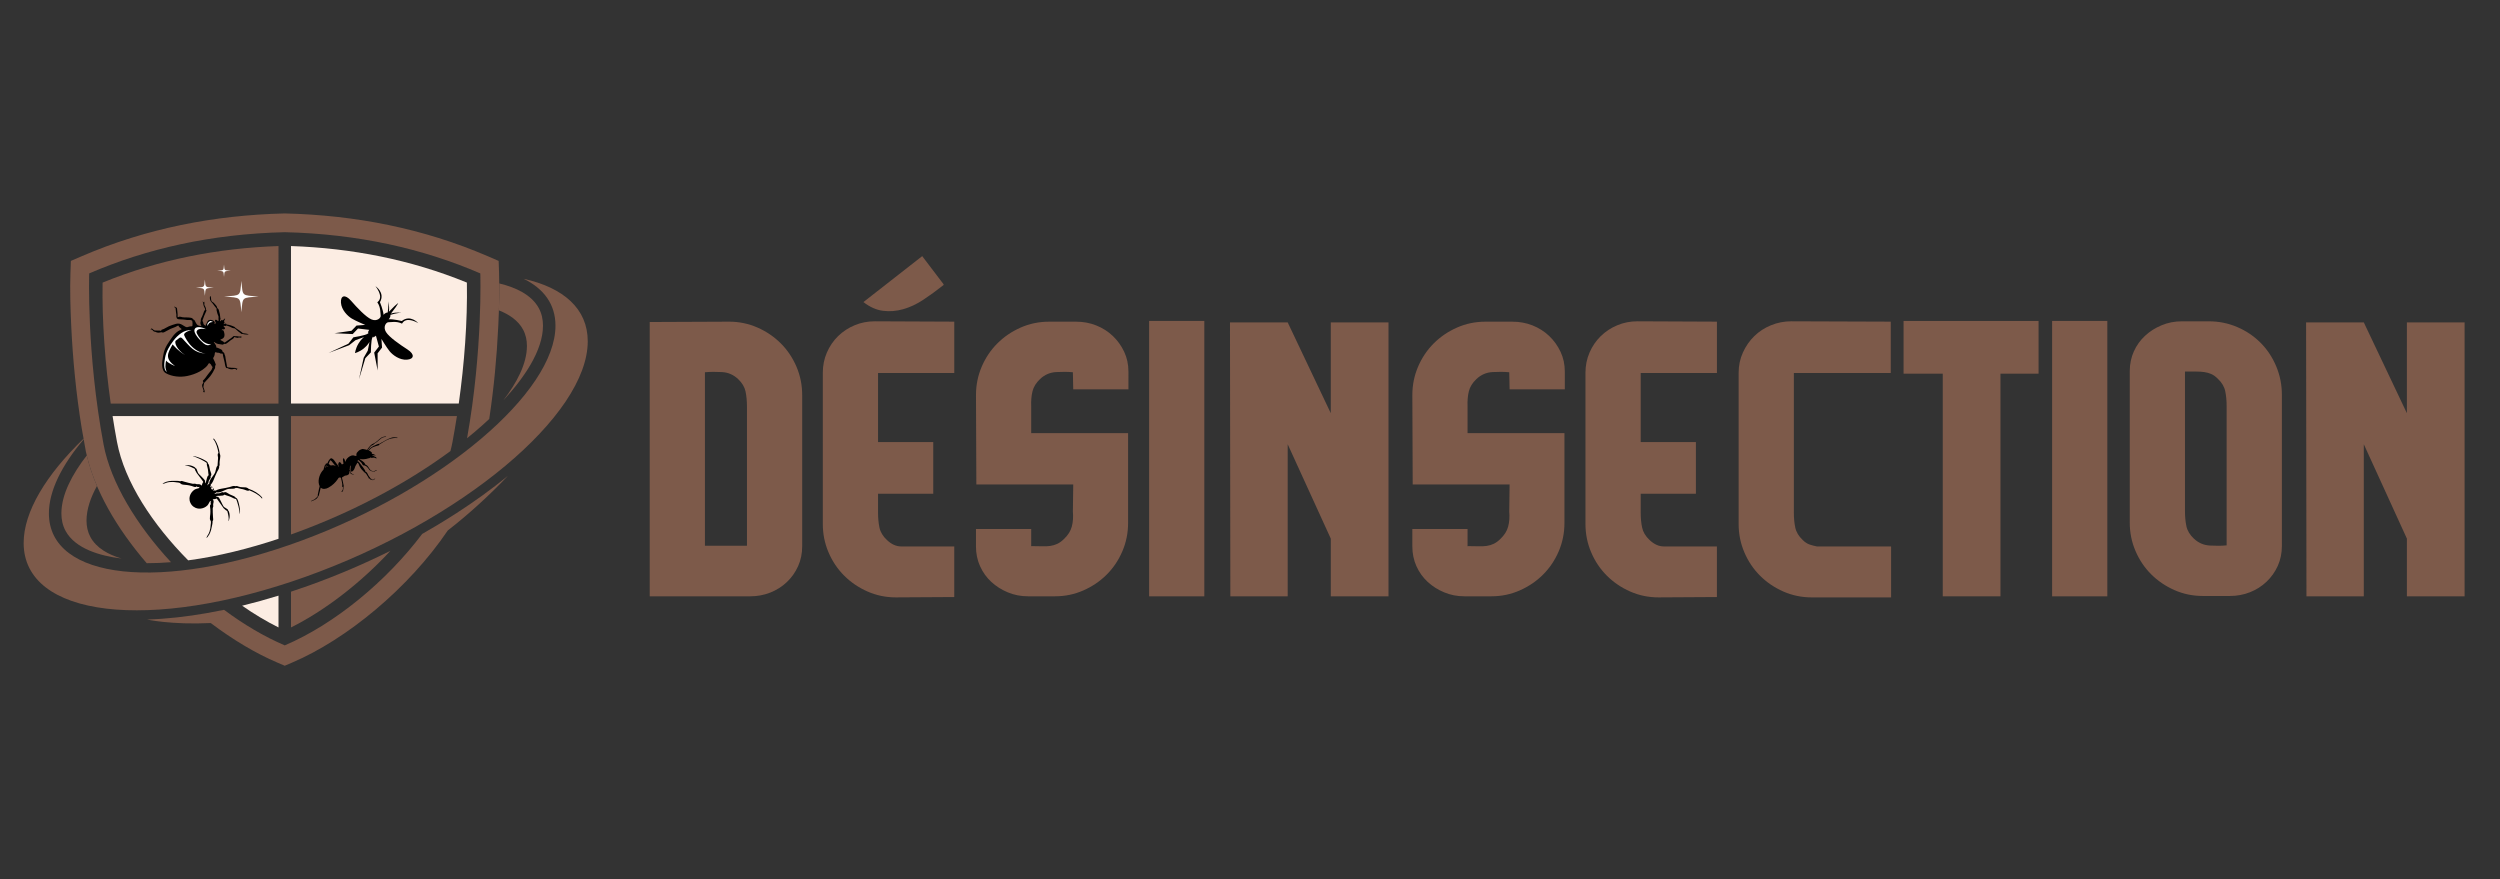 <?xml version="1.0" encoding="utf-8"?>
<!-- Generator: Adobe Illustrator 16.0.0, SVG Export Plug-In . SVG Version: 6.00 Build 0)  -->
<!DOCTYPE svg PUBLIC "-//W3C//DTD SVG 1.1//EN" "http://www.w3.org/Graphics/SVG/1.1/DTD/svg11.dtd">
<svg version="1.1" id="Calque_1" xmlns="http://www.w3.org/2000/svg" xmlns:xlink="http://www.w3.org/1999/xlink" x="0px" y="0px"
	 width="263.5px" height="92.667px" viewBox="0 -33.667 263.5 92.667" enable-background="new 0 -33.667 263.5 92.667"
	 xml:space="preserve">
<rect x="0" y="-33.667" width="263.5" height="92.667" fill="#333333" stroke="none"/>
<g>
	<g>
		<g>
			<path fill="#7D5A4A" d="M76.853,0.237c1.051,0,2.046,0.207,2.985,0.619c0.939,0.413,1.758,0.971,2.459,1.671
				c0.7,0.701,1.251,1.521,1.652,2.459c0.4,0.939,0.601,1.934,0.601,2.985v15.957c0,0.751-0.145,1.445-0.432,2.084
				c-0.288,0.638-0.683,1.195-1.183,1.671c-0.501,0.476-1.083,0.845-1.746,1.107s-1.371,0.395-2.121,0.395H68.48V0.274L76.853,0.237
				z M76.102,5.55C75.451,5.513,74.85,5.519,74.3,5.568v18.285h4.43V9.173c0-0.575-0.05-1.101-0.15-1.577
				c-0.1-0.475-0.363-0.913-0.789-1.313C77.315,5.832,76.752,5.587,76.102,5.55z"/>
			<path fill="#7D5A4A" d="M100.581,5.644h-8.035v7.284h5.819v5.444h-5.819v1.99c0,0.576,0.05,1.102,0.149,1.576
				c0.1,0.477,0.363,0.914,0.789,1.314c0.476,0.45,0.977,0.676,1.502,0.676c0.551,0,1.151,0,1.802,0h3.792v5.332l-6.158,0.037
				c-1.051,0-2.046-0.206-2.985-0.619s-1.759-0.97-2.459-1.671c-0.701-0.7-1.252-1.521-1.652-2.459
				c-0.401-0.938-0.601-1.934-0.601-2.985V5.606c0-0.751,0.144-1.458,0.432-2.122c0.287-0.662,0.681-1.238,1.182-1.727
				c0.5-0.488,1.083-0.869,1.746-1.145s1.37-0.414,2.121-0.414l8.373,0.038V5.644z M99.454-3.63
				c-0.726,0.576-1.439,1.096-2.14,1.559c-0.701,0.463-1.408,0.794-2.121,0.994c-0.714,0.201-1.421,0.257-2.122,0.169
				c-0.701-0.087-1.389-0.395-2.065-0.92l6.195-4.843l2.252,2.966V-3.63z"/>
			<path fill="#7D5A4A" d="M108.653,23.892c0.45,0,0.838,0.006,1.164,0.019c0.325,0.013,0.619,0,0.883-0.038
				c0.262-0.037,0.512-0.111,0.75-0.225c0.237-0.112,0.469-0.282,0.694-0.508c0.426-0.398,0.701-0.838,0.826-1.313
				c0.125-0.475,0.162-1.001,0.112-1.576l0.038-2.854h-10.213l-0.038-9.425c0-1.052,0.2-2.046,0.601-2.985
				c0.4-0.938,0.951-1.758,1.652-2.459c0.7-0.7,1.521-1.258,2.458-1.671c0.939-0.412,1.935-0.619,2.985-0.619h2.854
				c0.752,0,1.459,0.132,2.121,0.394c0.664,0.264,1.245,0.633,1.746,1.108c0.5,0.476,0.902,1.032,1.202,1.67
				c0.299,0.639,0.449,1.333,0.449,2.084V7.37h-5.818l-0.038-1.802c-0.524-0.05-1.114-0.056-1.764-0.019
				c-0.652,0.037-1.215,0.282-1.69,0.732c-0.426,0.4-0.694,0.839-0.807,1.313c-0.113,0.477-0.156,1.002-0.131,1.577v2.816h10.212
				v9.462c0,1.051-0.201,2.046-0.602,2.984s-0.95,1.759-1.651,2.46c-0.7,0.7-1.521,1.257-2.459,1.67
				c-0.938,0.414-1.934,0.62-2.985,0.62h-2.854c-0.751,0-1.458-0.138-2.122-0.414c-0.663-0.274-1.246-0.644-1.746-1.106
				c-0.501-0.463-0.895-1.015-1.183-1.652c-0.288-0.639-0.432-1.333-0.432-2.084v-1.84h5.821v1.765L108.653,23.892z"/>
			<path fill="#7D5A4A" d="M121.117,29.186V0.162h5.819v29.023H121.117z"/>
			<path fill="#7D5A4A" d="M140.265,29.186v-6.082l-4.543-9.951v16.033h-6.044L129.64,0.313h6.082l4.543,9.574V0.313h6.082v28.873
				H140.265z"/>
			<path fill="#7D5A4A" d="M154.645,23.892c0.451,0,0.838,0.006,1.164,0.019c0.324,0.013,0.619,0,0.882-0.038
				c0.263-0.037,0.513-0.111,0.751-0.225c0.237-0.112,0.469-0.282,0.694-0.508c0.426-0.398,0.7-0.838,0.826-1.313
				c0.125-0.475,0.163-1.001,0.113-1.576l0.037-2.854h-10.213l-0.037-9.425c0-1.052,0.2-2.046,0.601-2.985
				c0.4-0.938,0.951-1.758,1.651-2.459c0.701-0.7,1.521-1.258,2.46-1.671c0.938-0.412,1.934-0.619,2.984-0.619h2.854
				c0.752,0,1.458,0.132,2.121,0.394c0.663,0.264,1.245,0.633,1.746,1.108c0.5,0.476,0.901,1.032,1.202,1.67
				c0.3,0.639,0.45,1.333,0.45,2.084V7.37h-5.819l-0.037-1.802c-0.526-0.05-1.114-0.056-1.766-0.019
				c-0.65,0.037-1.214,0.282-1.689,0.732c-0.426,0.4-0.694,0.839-0.808,1.313c-0.112,0.477-0.156,1.002-0.131,1.577v2.816h10.212
				v9.462c0,1.051-0.2,2.046-0.6,2.984c-0.401,0.938-0.952,1.759-1.652,2.46c-0.701,0.7-1.521,1.257-2.46,1.67
				c-0.938,0.414-1.934,0.62-2.984,0.62h-2.854c-0.75,0-1.458-0.138-2.121-0.414c-0.663-0.274-1.245-0.644-1.746-1.106
				c-0.5-0.463-0.896-1.015-1.183-1.652c-0.288-0.639-0.432-1.333-0.432-2.084v-1.84h5.819v1.765L154.645,23.892z"/>
			<path fill="#7D5A4A" d="M180.963,5.644h-8.034v7.284h5.819v5.444h-5.819v1.99c0,0.576,0.05,1.102,0.15,1.576
				c0.099,0.477,0.362,0.914,0.787,1.314c0.476,0.45,0.977,0.676,1.502,0.676c0.551,0,1.151,0,1.803,0h3.792v5.332l-6.158,0.037
				c-1.051,0-2.046-0.206-2.984-0.619s-1.759-0.97-2.459-1.671c-0.701-0.7-1.252-1.521-1.651-2.459
				c-0.401-0.938-0.602-1.934-0.602-2.985V5.606c0-0.751,0.145-1.458,0.432-2.122c0.287-0.662,0.683-1.238,1.184-1.727
				c0.5-0.488,1.082-0.869,1.745-1.145s1.371-0.414,2.121-0.414l8.373,0.038V5.644z"/>
			<path fill="#7D5A4A" d="M199.284,5.644h-10.212v14.719c0,0.576,0.05,1.102,0.15,1.576c0.1,0.477,0.363,0.914,0.788,1.314
				c0.226,0.226,0.464,0.382,0.714,0.47s0.513,0.156,0.788,0.206h7.81v5.369h-8.373c-1.051,0-2.046-0.206-2.984-0.619
				s-1.759-0.97-2.46-1.671c-0.7-0.7-1.251-1.521-1.65-2.459c-0.401-0.938-0.602-1.934-0.602-2.985V5.606
				c0-0.751,0.15-1.458,0.451-2.122c0.3-0.662,0.7-1.238,1.201-1.727s1.089-0.869,1.765-1.145s1.39-0.414,2.14-0.414l10.475,0.038
				V5.644z"/>
			<path fill="#7D5A4A" d="M210.848,5.719v23.467h-6.081V5.719h-4.131V0.162h14.229v5.557H210.848z"/>
			<path fill="#7D5A4A" d="M216.292,29.186V0.162h5.82v29.023H216.292z"/>
			<path fill="#7D5A4A" d="M224.476,5.456c0-0.751,0.145-1.445,0.432-2.084c0.288-0.639,0.683-1.188,1.184-1.651
				c0.5-0.464,1.082-0.832,1.745-1.107s1.371-0.414,2.122-0.414h2.854c1.051,0,2.046,0.201,2.984,0.602
				c0.939,0.4,1.759,0.951,2.459,1.651c0.701,0.701,1.251,1.527,1.652,2.479c0.4,0.951,0.601,1.952,0.601,3.004v15.957
				c0,0.75-0.145,1.445-0.432,2.084c-0.288,0.638-0.683,1.195-1.184,1.67c-0.5,0.477-1.082,0.845-1.745,1.108
				c-0.663,0.263-1.37,0.394-2.121,0.394h-2.854c-1.052,0-2.047-0.206-2.985-0.619c-0.938-0.413-1.759-0.97-2.459-1.671
				c-0.701-0.7-1.251-1.521-1.651-2.459c-0.401-0.938-0.602-1.934-0.602-2.984V5.456z M230.296,20.212
				c0,0.576,0.05,1.103,0.15,1.577c0.1,0.476,0.362,0.914,0.788,1.314c0.475,0.45,1.039,0.694,1.689,0.731
				c0.651,0.037,1.239,0.032,1.765-0.019V9.136c0-0.576-0.051-1.102-0.15-1.577s-0.363-0.914-0.788-1.314
				c-0.226-0.226-0.45-0.388-0.676-0.487c-0.226-0.101-0.469-0.17-0.732-0.207c-0.263-0.037-0.558-0.057-0.882-0.057
				c-0.326,0-0.714,0-1.164,0V20.212z"/>
			<path fill="#7D5A4A" d="M253.687,29.186v-6.082l-4.543-9.951v16.033H243.1l-0.038-28.873h6.082l4.543,9.574V0.313h6.082v28.873
				H253.687z"/>
		</g>
	</g>
	<g>
		<path fill-rule="evenodd" clip-rule="evenodd" fill="#7D5A4A" d="M47.476,13.875c0.084-0.323,0.159-0.646,0.218-0.968
			c0.166-0.883,0.321-1.793,0.466-2.723H30.671v12.483c0.281-0.101,0.56-0.202,0.836-0.304
			C37.01,20.325,42.649,17.436,47.476,13.875"/>
		<path fill-rule="evenodd" clip-rule="evenodd" fill="#7D5A4A" d="M46.896,13.485c0.056-0.231,0.107-0.465,0.151-0.7
			c0.122-0.646,0.235-1.293,0.341-1.942h-16.06v10.886C36.776,19.705,42.194,16.921,46.896,13.485"/>
		<path fill-rule="evenodd" clip-rule="evenodd" fill="#7D5A4A" d="M30.671,32.466c3.499-1.739,7.327-4.66,10.483-8.081
			c-2.83,1.41-5.731,2.639-8.601,3.665c-0.616,0.22-1.244,0.436-1.882,0.646V32.466z"/>
		<path fill-rule="evenodd" clip-rule="evenodd" fill="#FCEDE3" d="M25.518,30.176c1.29,0.894,2.584,1.667,3.837,2.289v-3.352
			C28.101,29.5,26.817,29.857,25.518,30.176"/>
		<path fill-rule="evenodd" clip-rule="evenodd" fill="#FCEDE3" d="M48.354,8.869c0.587-4.189,0.929-8.68,0.856-12.751
			c-5.924-2.426-12.144-3.629-18.539-3.852V8.869H48.354z M11.866,10.185c0.144,0.93,0.299,1.84,0.465,2.723
			c0.792,4.231,3.781,8.725,7.503,12.485c3.226-0.426,6.492-1.266,9.521-2.271V10.185H11.866z"/>
		<path fill-rule="evenodd" clip-rule="evenodd" fill="#FCEDE3" d="M47.78,8.211c0.515-3.833,0.822-7.783,0.778-11.646
			c-5.516-2.201-11.306-3.34-17.229-3.612V8.211H47.78z"/>
		<path fill-rule="evenodd" clip-rule="evenodd" fill="#FCEDE3" d="M12.637,10.843c0.105,0.649,0.219,1.297,0.341,1.942
			c0.82,4.384,4.014,8.746,7.095,11.91c2.917-0.41,5.821-1.142,8.623-2.053v-11.8H12.637z"/>
		<path fill-rule="evenodd" clip-rule="evenodd" fill="#7D5A4A" d="M29.354-7.733c-6.395,0.223-12.615,1.426-18.54,3.852
			c-0.072,4.071,0.269,8.562,0.856,12.751h17.683V-7.733z"/>
		<path fill-rule="evenodd" clip-rule="evenodd" fill="#7D5A4A" d="M28.696-7.048c-5.922,0.272-11.713,1.411-17.229,3.612
			c-0.042,3.863,0.262,7.813,0.778,11.646h16.45V-7.048z"/>
		<g>
			<path d="M23.501,0.519c0,0,0.197-0.071,0.227-0.066c0.031,0.005,0.103-0.056,0.122,0.02c0.019,0.076-0.018,0.049,0.233,0.091
				c0.253,0.041,0.705,0.239,0.699,0.27c-0.005,0.03,0.021,0.065,0.098,0.099c0.078,0.033,0.649,0.448,0.649,0.448l0.043,0.058
				c0,0,0.086,0.036,0.19,0.032c0.104-0.003,0.484,0.08,0.427,0.111c-0.058,0.031-0.385,0.009-0.464-0.014
				c-0.075-0.022-0.139-0.044-0.215-0.041c-0.085,0.003-0.11-0.034-0.172-0.091c-0.07-0.063-0.153-0.112-0.226-0.172
				c-0.114-0.089-0.209-0.205-0.326-0.288c-0.063-0.045-0.089-0.046-0.161-0.049c-0.09-0.004-0.165-0.048-0.243-0.086
				c-0.144-0.068-0.303-0.146-0.459-0.183C23.9,0.652,23.85,0.635,23.828,0.644c-0.024,0.009-0.028,0.04-0.056,0.05
				c-0.048,0.017-0.214-0.073-0.211,0.015c0.038,0.011,0.058,0.046,0.032,0.079c0.043,0.032,0.107,0.049,0.123,0.111
				s-0.029,0.11-0.079,0.14c-0.063,0.036-0.103-0.01-0.168,0c-0.04,0.006-0.102,0.058-0.123,0.092
				c0.063-0.004,0.138-0.014,0.19,0.033c0.063,0.063,0.083,0.193,0.104,0.274c0.057,0.235,0.03,0.462-0.195,0.593
				c-0.084,0.049-0.169,0.053-0.23,0.133c0.098,0.033,0.177,0.11,0.274,0.148c0.038,0.015,0.052,0.021,0.077,0.051
				c0.027,0.035,0.021,0.062,0.068,0.068c0.061,0.008,0.127-0.043,0.173-0.074c0.089-0.063,0.163-0.128,0.261-0.184
				c0.19-0.109,0.361-0.254,0.526-0.395c0.086-0.073,0.104-0.004,0.2-0.006c0.092-0.004,0.184-0.004,0.275,0.011
				c0.072,0.014,0.142,0.034,0.213,0.021c0.074-0.013,0.15-0.024,0.223,0.007c-0.035,0.03-0.144,0.019-0.156,0.07
				c0.038,0.019,0.125,0.03,0.127,0.087c-0.083-0.011-0.15-0.058-0.231-0.063c-0.041-0.002-0.09-0.004-0.126,0.009
				c-0.013,0.005-0.009,0.023-0.029,0.029c-0.021,0.008-0.04,0-0.062-0.003c-0.124-0.012-0.238-0.06-0.351-0.081
				c-0.021,0.165-0.228,0.242-0.35,0.326c-0.136,0.096-0.249,0.223-0.39,0.309c-0.053,0.032-0.113,0.084-0.175,0.09
				c-0.071,0.008-0.121-0.038-0.182,0.011c-0.025,0.02-0.029,0.045-0.063,0.058c-0.043,0.016-0.101-0.002-0.144-0.008
				c-0.134-0.021-0.27-0.033-0.402-0.063c-0.09-0.021-0.171-0.052-0.249-0.104c-0.029-0.02-0.133-0.112-0.174-0.082
				c-0.039,0.028,0.044,0.094,0.067,0.117c0.049,0.054,0.081,0.11,0.113,0.175c0.026,0.052,0.058,0.101,0.066,0.16
				c0.004,0.037-0.017,0.082,0.014,0.109c0.024,0.021,0.101,0.025,0.136,0.036c0.058,0.021,0.116,0.048,0.17,0.076
				c0.085,0.039,0.25,0.101,0.301,0.187c0.045,0.076,0.005,0.126,0.09,0.182c0.087,0.058,0.135,0.069,0.144,0.174
				c0.007,0.083,0.066,0.161,0.089,0.247c0.029,0.127,0.04,0.249,0.06,0.379c0.031,0.194,0.065,0.393,0.107,0.585
				c0.012,0.055,0.006,0.141,0.039,0.186c0.037,0.051,0.135,0.047,0.193,0.057c0.178,0.031,0.361,0.039,0.542,0.039
				c0.038,0,0.077-0.001,0.114,0.008c0.035,0.01,0.042,0.028,0.067,0.038c0.064,0.024,0.13,0.013,0.193,0.052
				c-0.071,0.01-0.093,0.052-0.068,0.13c-0.08-0.051-0.181-0.131-0.282-0.124c-0.073,0.005-0.14,0.042-0.217,0.045
				c-0.171,0.006-0.335-0.014-0.474-0.107c-0.072-0.051-0.136,0.025-0.189-0.06c-0.097-0.152-0.114-0.394-0.149-0.568
				c-0.047-0.225-0.12-0.445-0.165-0.67c-0.015-0.074,0.001-0.234-0.089-0.254c-0.039-0.007-0.083,0.014-0.123,0.011
				c-0.054-0.003-0.092-0.029-0.138-0.055c-0.11-0.063-0.223-0.017-0.337-0.065c-0.059-0.025-0.108-0.065-0.151,0.002
				c-0.043,0.063-0.033,0.171-0.05,0.246c-0.022,0.102-0.065,0.196-0.125,0.284c-0.059,0.084-0.008,0.129,0.032,0.216
				c0.032,0.071,0.069,0.14,0.101,0.211c0.042,0.091,0.078,0.187,0.105,0.282c0.025,0.086-0.02,0.086-0.048,0.156
				c-0.026,0.07-0.005,0.146-0.013,0.217c-0.007,0.072-0.059,0.125-0.091,0.188c-0.046,0.088-0.085,0.177-0.135,0.264
				c-0.087,0.15-0.186,0.295-0.29,0.435c-0.144,0.193-0.32,0.35-0.479,0.526c-0.04,0.045-0.095,0.158-0.16,0.149
				c-0.019,0.064-0.024,0.136-0.036,0.203c-0.016,0.092-0.055,0.211-0.034,0.305c0.015,0.062,0.051,0.12,0.068,0.183
				c0.018,0.061,0.038,0.124,0.049,0.187c0.011,0.06,0.006,0.134-0.017,0.191c0.005-0.039-0.03-0.102-0.073-0.096
				c-0.033,0.004-0.059,0.055-0.091,0.067c0.022-0.056,0.053-0.116,0.067-0.174c0.017-0.075-0.025-0.141-0.051-0.209
				c-0.055-0.141-0.128-0.313-0.082-0.464c0.023-0.074,0.095-0.121,0.117-0.19c0.022-0.08-0.078-0.129-0.049-0.205
				c0.017-0.046,0.081-0.086,0.114-0.121c0.05-0.051,0.092-0.107,0.136-0.164c0.09-0.119,0.179-0.236,0.263-0.358
				c0.094-0.143,0.219-0.262,0.321-0.4c0.047-0.063,0.097-0.137,0.125-0.212c0.024-0.07,0.019-0.154,0.095-0.194
				c-0.129,0.008-0.153-0.237-0.247-0.303c-0.021-0.016-0.116-0.101-0.138-0.098c-0.077,0.008-0.134,0.161-0.174,0.215
				c-0.067,0.092-0.152,0.172-0.237,0.248c-0.176,0.158-0.371,0.294-0.577,0.409c-0.419,0.233-0.878,0.388-1.348,0.483
				c-0.72,0.148-1.578,0.07-2.229-0.289c-0.569-0.315-0.39-1.258-0.31-1.765c0.045-0.281,0.115-0.576,0.23-0.846
				c0.128-0.296,0.305-0.568,0.488-0.832c0.17-0.243,0.338-0.509,0.548-0.721c0.104-0.105,0.216-0.203,0.341-0.283
				c0.116-0.075,0.263-0.117,0.369-0.205c-0.073-0.064-0.151-0.123-0.226-0.186c-0.05-0.041-0.062-0.076-0.092-0.113
				c-0.018-0.024,0.012-0.045-0.028-0.068c-0.038-0.021-0.098,0.021-0.128,0.036c-0.067,0.028-0.131,0.07-0.199,0.104
				c-0.166,0.084-0.343,0.118-0.51,0.2c-0.139,0.068-0.278,0.146-0.416,0.218c-0.087,0.046-0.171,0.098-0.261,0.139
				c-0.105,0.046-0.14,0.044-0.25,0.004c-0.057-0.021-0.088-0.003-0.142,0.015c-0.105,0.034-0.253,0.032-0.361,0.005
				C16.5,1.361,16.454,1.33,16.402,1.315c-0.041-0.011-0.084-0.013-0.126-0.026c-0.1-0.029-0.123-0.068-0.183-0.144
				c-0.06-0.073-0.182-0.063-0.269-0.081C15.874,1.03,15.955,1.057,16,1.022c-0.02-0.044-0.089-0.038-0.098-0.086
				c0.153-0.021,0.259,0.195,0.396,0.227c0.08,0.02,0.17-0.001,0.252,0.008c0.064,0.007,0.103,0.017,0.167,0.004
				c0.093-0.021,0.169,0.028,0.261,0.031c0.042-0.096,0.022-0.119,0.137-0.145c0.113-0.026,0.215-0.082,0.312-0.143
				c0.244-0.15,0.49-0.256,0.761-0.342c0.232-0.073,0.495-0.183,0.745-0.121c0.183,0.045,0.339,0.155,0.495,0.252
				c0.108,0.067,0.214,0.137,0.344,0.102c0.113-0.03,0.209-0.077,0.33-0.082c0.082-0.002,0.162,0.022,0.18-0.076
				c0.022-0.123,0.015-0.291-0.004-0.415c-0.03-0.179-0.193-0.18-0.346-0.176c-0.14,0.004-0.259,0.012-0.393-0.023
				C19.401,0,19.24,0.017,19.095,0c-0.058-0.006-0.117-0.004-0.176-0.011c-0.081-0.01-0.163-0.004-0.229-0.056
				c-0.033-0.023-0.116-0.093-0.039-0.119c-0.108,0.036-0.055-0.279-0.06-0.314c-0.028-0.183-0.063-0.363-0.071-0.549
				c-0.005-0.071,0.001-0.153-0.065-0.202c-0.029-0.022-0.184-0.063-0.076-0.087c0.081-0.02,0.175,0.09,0.243,0.12
				c0.008-0.024,0.003-0.05-0.003-0.074c0.062,0.157,0.047,0.339,0.08,0.505c0.026,0.137,0.016,0.293,0.021,0.433
				c0.001,0.042-0.016,0.114,0.035,0.121c0.045,0.008,0.118-0.059,0.17-0.06c0.096-0.006,0.197,0.043,0.292,0.06
				c0.129,0.021,0.258,0.02,0.39,0.021c0.148,0.002,0.299,0.003,0.446,0.028c0.131,0.022,0.203,0.021,0.28,0.139
				c0.032,0.053,0.032,0.04,0.086,0.065c0.113,0.052,0.14,0.194,0.2,0.291c0.067,0.107,0.119,0.236,0.234,0.302
				c0.092,0.052,0.271,0.092,0.378,0.081c-0.072-0.116-0.138-0.274-0.1-0.414c0.015-0.056,0.034-0.048,0.027-0.107
				c-0.005-0.057-0.002-0.103,0.006-0.157c0.02-0.128,0.098-0.242,0.153-0.359c0.058-0.119,0.088-0.244,0.138-0.362
				c0.032-0.071,0.041-0.162,0.091-0.223c0.047-0.056,0.08-0.059,0.069-0.139c-0.017-0.127-0.099-0.232-0.141-0.35
				c-0.057-0.154-0.029-0.328-0.127-0.472c0.046,0.013,0.125,0.076,0.155,0.117c0.014-0.049-0.003-0.095,0-0.144
				c0.011,0.084,0.057,0.12,0.042,0.215c-0.016,0.096-0.02,0.153,0.026,0.241c0.044,0.085,0.097,0.173,0.125,0.264
				c0.022,0.064,0.009,0.106,0.005,0.173c0.087,0.004,0.061,0.09,0.041,0.146c-0.062,0.167-0.156,0.32-0.216,0.487
				c-0.048,0.134-0.091,0.271-0.15,0.401c-0.042,0.094-0.061,0.135,0,0.218c0.058,0.08,0.039,0.161,0.072,0.248
				c0.037,0.096,0.192,0.133,0.218,0.243c-0.005-0.125,0.057-0.222,0.118-0.326c0.049-0.088,0.088-0.219,0.169-0.28
				c0.188-0.144,0.575-0.046,0.676,0.166c0.03,0.063-0.024,0.108-0.032,0.173c0.067,0.018,0.129,0.003,0.143-0.079
				c0.016-0.101-0.112-0.168-0.074-0.276c0.029-0.081,0.107-0.077,0.173-0.034c0.062,0.038,0.172,0.195,0.203,0.037
				c0.015-0.079-0.031-0.163-0.014-0.241c0.037-0.168-0.027-0.26-0.092-0.417c-0.035-0.082-0.05-0.177-0.071-0.264
				c-0.017-0.061-0.043-0.139-0.043-0.202c-0.001-0.068,0.033-0.083-0.013-0.147c-0.05-0.074-0.113-0.142-0.171-0.21
				c-0.072-0.085-0.133-0.179-0.197-0.269c-0.057-0.08-0.121-0.137-0.184-0.207c-0.101-0.112-0.14-0.304-0.14-0.451
				c0-0.04,0.015-0.196,0.075-0.135c0.051,0.056,0.044,0.241,0.058,0.314c0.015,0.071,0.021,0.176,0.069,0.234
				c0.047,0.06,0.139,0.08,0.197,0.132c0.088,0.08,0.155,0.184,0.238,0.269c0.07,0.069,0.104,0.122,0.121,0.219
				c0.016,0.095,0.064,0.106,0.128,0.171c0.08,0.083,0.076,0.23,0.117,0.337c0.051,0.134,0.07,0.307,0.084,0.45
				c0.006,0.063,0.025,0.132,0.017,0.196c0.07-0.021-0.004,0.146-0.012,0.174c-0.023,0.081-0.047,0.102,0.023,0.146
				c0.039-0.047,0.076-0.141,0.139-0.132c0.023,0.002,0.039,0.028,0.067,0.029c0.026,0.001,0.057-0.018,0.077-0.033
				c0.124-0.095,0.114-0.07,0.218-0.196C23.67-0.007,23.772-0.104,23.7,0.015c-0.026,0.042-0.063,0.084-0.075,0.131
				c-0.01,0.044,0,0.104,0.016,0.14c0.01,0.022,0.031,0.02,0.03,0.052c0,0.029-0.024,0.044-0.04,0.064
				c-0.035,0.047-0.078,0.08-0.113,0.127L23.501,0.519z"/>
			<path fill="#FEFEFE" d="M21.929,0.351c0.095-0.098,0.188-0.184,0.235-0.188c0.045-0.005,0.29,0.104,0.29,0.104
				s-0.164,0.03-0.211,0.033c-0.045,0.004-0.18,0.062-0.209,0.102l-0.183,0.287C21.858,0.646,21.833,0.449,21.929,0.351
				 M20.802,1.574c0.123,0.237,0.374,0.631,0.769,0.858c0.594,0.341,0.725,0.095,0.725,0.095s-0.297,0.441-0.831,0.003
				c-0.229-0.189-1.264-1.138-0.899-1.583c0.235-0.287,0.975-0.045,1.226,0.117c-0.19-0.122-0.821-0.109-0.982,0.06
				C20.649,1.289,20.713,1.404,20.802,1.574z M17.397,4.047c0.114-0.668,0.483-1.281,0.887-1.812
				c0.422-0.555,1.144-1.207,1.892-1.089c-0.203,0.017-0.561,0.151-0.708,0.312c-0.047,0.052-0.065,0.115-0.064,0.185
				c0.008,0.021,0.67,1.729,2.266,1.959c-1.245-0.082-1.601-0.707-2.487-1.631c-0.087-0.066-0.178-0.091-0.266-0.029
				c-0.152,0.106-0.239,0.171-0.381,0.291c-0.203,0.171,0.089,0.958,0.981,1.522c-0.773-0.437-1.257-1.063-1.325-1.119
				c-0.537,0.951-0.85,1.462,0.261,2.288c0,0-0.78-0.328-0.949-0.586c-0.073,0.401-0.136,0.809,0.083,1.189
				C17.171,5.286,17.332,4.431,17.397,4.047z"/>
		</g>
		<path d="M32.807,19.146c0.045-0.04,0.062-0.076,0.109-0.093c0.048-0.018,0.121-0.02,0.207-0.071
			c0.085-0.051,0.335-0.284,0.358-0.332c0.005-0.014,0.015-0.033,0.029-0.057c-0.016-0.01-0.031-0.021-0.023-0.075
			c0.012-0.078,0.023-0.112,0.042-0.198c0.017-0.086,0.037-0.18,0.083-0.405c0.023-0.113,0.052-0.225,0.08-0.336
			c-0.244-0.496-0.051-1.181,0.272-1.596c0.042-0.053,0.086-0.102,0.132-0.147c0.003-0.015,0.008-0.027,0.01-0.04
			c0.021-0.105,0.061-0.21,0.091-0.313c0.01-0.038,0.015-0.073,0.039-0.105c0.025-0.03,0.063-0.053,0.077-0.09
			c0.013-0.035,0.003-0.069,0.061-0.091c0.048-0.018,0.081-0.037,0.134-0.022c0.016-0.047,0.034-0.093,0.055-0.14
			c0.041-0.092,0.093-0.183,0.159-0.259c0.069-0.083,0.135-0.179,0.257-0.127c0.193,0.083,0.328,0.324,0.447,0.485
			c0.076,0.104,0.177,0.205,0.224,0.324c0.008,0.019,0.018,0.046,0.021,0.073c0.014,0.007,0.026,0.014,0.037,0.019
			c-0.021-0.096-0.04-0.169-0.049-0.197c-0.037-0.126,0.043-0.237,0.059-0.281c0.014-0.042,0.094-0.034,0.139-0.013
			c0.04,0.019,0.149,0.184,0.179,0.229c0.042-0.022,0.084-0.041,0.124-0.06c0.014-0.005,0.03-0.011,0.045-0.017
			c-0.018-0.108-0.032-0.218-0.051-0.326c-0.013-0.077-0.03-0.349,0.108-0.21c0.069,0.068,0.087,0.21,0.123,0.296
			c0.007,0.018,0.014,0.035,0.022,0.053c0.007-0.029,0.013-0.059,0.021-0.086c0.032-0.107,0.078-0.186,0.151-0.272
			c0.143-0.17,0.409-0.347,0.64-0.342c0.063,0.001,0.315,0.11,0.349,0.045c0.013-0.026-0.007-0.092-0.008-0.121
			c0-0.079,0.021-0.151,0.07-0.213c0.099-0.128,0.218-0.249,0.369-0.31c0.091-0.036,0.172-0.076,0.271-0.065
			c0.091,0.01,0.178,0.025,0.267,0.051c0.056,0.018,0.109,0.029,0.165,0.046c0.035-0.12,0.151-0.237,0.228-0.332
			c0.069-0.087,0.142-0.169,0.229-0.236c0.067-0.053,0.133-0.072,0.206-0.109c0.146-0.074,0.284-0.157,0.404-0.267
			c0.131-0.119,0.253-0.239,0.403-0.339c0.072-0.047,0.156-0.081,0.239-0.103c0.067-0.018,0.236-0.058,0.296-0.005
			c-0.054,0.045-0.145,0.023-0.209,0.037c-0.105,0.024-0.19,0.046-0.279,0.108c-0.098,0.068-0.188,0.146-0.282,0.222
			c-0.117,0.099-0.223,0.214-0.362,0.28c-0.112,0.053-0.167,0.176-0.282,0.22c-0.094,0.034-0.152,0.068-0.224,0.137
			c-0.12,0.117-0.206,0.273-0.318,0.401c0.022,0.005,0.043,0.013,0.064,0.021c0.057-0.096,0.117-0.158,0.206-0.229
			c0.054-0.047,0.114-0.088,0.174-0.127c0.12-0.08,0.251-0.135,0.382-0.194c0.094-0.042,0.198-0.101,0.297-0.125
			c0.041-0.011,0.074,0.005,0.111-0.003c0.058-0.012,0.107-0.071,0.159-0.099c0.084-0.045,0.176-0.087,0.257-0.136
			c0.076-0.044,0.149-0.093,0.226-0.136c0.188-0.104,0.383-0.188,0.583-0.261c0.126-0.049,0.232-0.064,0.367-0.059
			c0.112,0.005,0.253,0.01,0.352,0.068c-0.06,0.036-0.19-0.004-0.262,0.001c-0.137,0.01-0.273,0.022-0.41,0.052
			c-0.28,0.06-0.574,0.199-0.811,0.354c-0.156,0.103-0.321,0.204-0.482,0.296c0.025,0.07-0.092,0.09-0.136,0.101
			c-0.092,0.023-0.182,0.048-0.274,0.081c-0.16,0.059-0.354,0.115-0.475,0.237c-0.066,0.065-0.143,0.126-0.197,0.202
			c0.042,0.017,0.083,0.036,0.123,0.059c0.066,0.039,0.124,0.1,0.178,0.153c0.071,0.072,0.042,0.089-0.022,0.153
			c0.008-0.009,0.106-0.003,0.128-0.002c0.043,0.002,0.09,0.019,0.129,0.036c0.081,0.038,0.15,0.104,0.184,0.188
			c-0.052-0.03-0.101-0.083-0.163-0.094c-0.042-0.006-0.08,0.021-0.121,0.016c-0.033-0.005-0.086-0.035-0.117-0.009
			c0.054,0.023,0.108,0.036,0.159,0.066c0.05,0.028,0.095,0.067,0.153,0.085c0.053,0.015,0.094,0.032,0.135,0.075
			c0.021,0.023,0.076,0.093,0.021,0.106c-0.037,0.011-0.116-0.052-0.152-0.062c-0.084-0.031-0.183-0.021-0.271-0.004
			c-0.039,0.007-0.062,0.021-0.103,0.007c-0.028-0.009-0.06-0.038-0.089-0.037c-0.025,0.001-0.028,0.021-0.048,0.037
			c-0.05,0.044-0.114,0.041-0.174,0.053c-0.082,0.018-0.161,0.052-0.243,0.066s-0.164,0.024-0.248,0.03
			c-0.104,0.008-0.298,0.017-0.416-0.05c0.003,0.028-0.013,0.037,0.037,0.072c0.043,0.03,0.083,0.063,0.125,0.095
			c0.099,0.077,0.214,0.133,0.295,0.231c0.038,0.045,0.074,0.092,0.089,0.146c0.023,0.082,0.042,0.07,0.12,0.104
			c0.165,0.074,0.266,0.276,0.361,0.421c0.092,0.14,0.22,0.227,0.393,0.229c0.066,0.001,0.144-0.007,0.198-0.045
			c0.066-0.048,0.1-0.096,0.188-0.059c-0.069,0.03-0.125,0.083-0.195,0.105c0.015,0.055-0.193,0.032-0.231,0.03
			c-0.094-0.003-0.168-0.012-0.23-0.083c-0.1,0.047-0.212-0.188-0.267-0.251c-0.083-0.097-0.144-0.179-0.26-0.233
			c-0.05-0.022-0.082-0.051-0.134-0.06c-0.081-0.014-0.129,0.017-0.186-0.061c-0.044-0.058-0.069-0.133-0.111-0.194
			c-0.049-0.076-0.119-0.13-0.188-0.186c-0.034-0.027-0.092-0.101-0.131-0.112c-0.059-0.021-0.105,0.061-0.135,0.103
			c0.147-0.024,0.285,0.258,0.364,0.354c0.146,0.175,0.307,0.37,0.421,0.567c0.036,0.063,0.081,0.126,0.065,0.2
			c0.16-0.025,0.253,0.269,0.313,0.371c0.037,0.067,0.075,0.132,0.129,0.186c0.021,0.022,0.046,0.043,0.052,0.074
			c0.005,0.029-0.003,0.039,0.026,0.051c0.034,0.014,0.053,0.023,0.08,0.048c0.021,0.021,0.049,0.038,0.069,0.062
			c0.017,0.019,0.021,0.023,0.048,0.026c0.054,0.01,0.115,0.03,0.159-0.01c0.039-0.039,0.117-0.135,0.169-0.065
			c-0.042,0-0.069,0.014-0.094,0.05c-0.021,0.03-0.036,0.052-0.074,0.063c-0.036,0.014-0.08,0.027-0.12,0.023
			c-0.041-0.005-0.074-0.036-0.116-0.044c-0.029-0.004-0.057,0.011-0.086-0.004c-0.037-0.02-0.05-0.063-0.078-0.095
			c-0.036-0.037-0.089,0-0.12-0.046c-0.023-0.033-0.03-0.077-0.047-0.113c-0.042-0.079-0.099-0.147-0.145-0.224
			c-0.04-0.069-0.067-0.135-0.13-0.188c-0.017-0.016-0.043-0.027-0.058-0.046c-0.017-0.021-0.006-0.035-0.034-0.041
			c-0.028-0.008-0.047-0.001-0.067-0.03c-0.057-0.086-0.139-0.155-0.209-0.229c-0.043-0.044-0.083-0.089-0.121-0.139
			c-0.085-0.107-0.146-0.234-0.202-0.36c-0.032-0.074-0.052-0.195-0.127-0.236c-0.006-0.005-0.029-0.01-0.043-0.018
			c-0.009-0.005-0.021-0.026-0.031-0.034c-0.032,0.134-0.135,0.241-0.196,0.362c-0.054,0.11-0.061,0.232-0.125,0.338
			c-0.05,0.085-0.125,0.191-0.218,0.233c-0.122,0.054-0.179-0.04-0.181-0.152c0-0.159,0.028-0.319,0.028-0.48
			c-0.122,0.064-0.067,0.254-0.1,0.377c-0.004,0.021-0.01,0.044-0.02,0.063c0.036,0.07,0.068,0.14,0.099,0.213
			c0.038,0.088,0.066,0.171,0.154,0.217c0.074,0.038,0.156,0.054,0.229,0.096c-0.089,0.028-0.164-0.027-0.247-0.051
			c-0.05-0.013-0.071,0.003-0.11-0.037c-0.045-0.046-0.012-0.045-0.025-0.099c-0.018-0.081-0.075-0.151-0.129-0.219
			c0.001,0.001,0.001,0.002,0.001,0.004c0.01,0.046,0.015,0.094,0.015,0.141c-0.001,0.093-0.025,0.19-0.103,0.25
			c-0.081,0.063-0.191,0.109-0.295,0.109c-0.074,0-0.078-0.002-0.133,0.048c-0.042,0.036-0.091,0.051-0.137,0.078
			c-0.025,0.015-0.097,0.047-0.107,0.073c-0.025,0.065,0.033,0.209,0.047,0.272c0.029,0.132,0.056,0.264,0.08,0.394
			c0.014,0.074,0.039,0.147,0.046,0.222c0.007,0.059-0.03,0.084-0.031,0.137c0,0.077,0.009,0.12-0.01,0.195
			c-0.02,0.066-0.02,0.133-0.032,0.2c-0.023,0.115-0.187,0.047-0.205,0.12c0.002-0.033,0.064-0.09,0.09-0.113
			c0.051-0.046,0.07-0.064,0.086-0.136c0.015-0.073,0.041-0.245,0-0.306c-0.099,0.008-0.07-0.038-0.057-0.101
			c0.016-0.071,0.004-0.156-0.002-0.228c-0.015-0.148-0.062-0.303-0.094-0.446c-0.012-0.059-0.009-0.135-0.039-0.186
			c-0.06,0.009-0.094-0.028-0.149-0.022c-0.108,0.014-0.14,0.105-0.195,0.188c-0.06,0.088-0.126,0.173-0.197,0.255
			c-0.14,0.163-0.301,0.312-0.476,0.438c-0.099,0.071-0.204,0.139-0.313,0.197c-0.265,0.144-0.591,0.192-0.798-0.006
			c-0.032,0.166-0.202,0.826-0.213,0.854c-0.008,0.016-0.021,0.027-0.035,0.029c-0.017,0.036-0.033,0.073-0.042,0.087
			c-0.02,0.038-0.089,0.108-0.098,0.136c-0.009,0.026-0.088,0.081-0.135,0.117c-0.045,0.036-0.157,0.098-0.196,0.111
			c-0.039,0.015-0.146,0.019-0.19,0.051c-0.043,0.031-0.083,0.069-0.083,0.069S32.763,19.188,32.807,19.146 M34.429,15.397
			c-0.02,0.001-0.08-0.001-0.089,0.027c-0.008,0.025-0.023,0.093-0.041,0.242c0.002-0.003,0.003-0.005,0.005-0.005
			c0.005-0.003,0.011-0.007,0.016-0.01c0.018-0.04,0.039-0.077,0.048-0.098C34.392,15.503,34.412,15.45,34.429,15.397L34.429,15.397
			z M34.53,15.448c-0.012,0.031-0.024,0.063-0.037,0.098c0.034-0.021,0.071-0.038,0.107-0.056
			C34.575,15.476,34.55,15.46,34.53,15.448z M35.505,15.551c0-0.003-0.002-0.003-0.004-0.004c-0.016-0.013-0.032-0.024-0.047-0.038
			C35.47,15.525,35.49,15.546,35.505,15.551z M35.411,15.473c-0.132-0.116-0.244-0.26-0.351-0.396
			c-0.031-0.038-0.059-0.082-0.092-0.119c-0.036-0.043-0.078-0.063-0.127-0.089c-0.028-0.013-0.04-0.009-0.05-0.038
			c-0.011,0.017-0.013,0.038-0.021,0.058c-0.012,0.028-0.022,0.059-0.031,0.088c-0.017,0.048-0.035,0.097-0.056,0.141
			c-0.013,0.032-0.026,0.079-0.051,0.103c0.075,0.063,0.159,0.112,0.231,0.178C35.056,15.349,35.255,15.355,35.411,15.473z"/>
		<path fill-rule="evenodd" clip-rule="evenodd" fill="#7D5A4A" d="M55.19-4.283c4.224,0.939,6.758,3.169,6.758,6.589
			c0,7.833-13.308,18.943-29.728,24.814c-16.418,5.87-29.727,4.278-29.727-3.556c0-3.297,2.36-7.176,6.317-10.999l0.012,0.072
			c-2.33,2.754-3.668,5.453-3.668,7.805c0,7.035,11.952,8.311,26.696,2.847C46.594,17.827,58.547,7.694,58.547,0.66
			C58.547-1.586,57.328-3.243,55.19-4.283"/>
		<path fill-rule="evenodd" clip-rule="evenodd" fill="#7D5A4A" d="M5.372,17.234c-1.385,1.994-2.417,4.198-2.417,6.33
			c0,0.89,0.185,1.745,0.604,2.532c1.722,3.221,6.601,3.981,9.868,4.089c6.13,0.2,12.903-1.45,18.639-3.5
			c7.33-2.622,14.886-6.588,20.88-11.591c3.396-2.835,8.541-8.001,8.541-12.789c0-2.68-1.662-4.317-3.793-5.291
			c0.835,0.97,1.314,2.183,1.314,3.646c0,4.63-4.703,9.476-7.982,12.256c-5.458,4.626-12.325,8.326-19.016,10.806
			c-5.238,1.939-11.404,3.52-17.026,3.415c-3.281-0.062-7.873-0.786-9.624-3.978c-0.46-0.84-0.667-1.76-0.667-2.717
			C4.693,19.367,4.952,18.283,5.372,17.234"/>
		<path fill-rule="evenodd" clip-rule="evenodd" fill="#7D5A4A" d="M52.584-0.955c1.091,0.429,2.034,1.07,2.544,2.02
			c0.291,0.536,0.411,1.122,0.411,1.73c0,1.883-1.086,3.911-2.489,5.738C55.219,6.19,57.23,3.292,57.23,0.66
			c0-0.656-0.131-1.285-0.447-1.862c-0.767-1.396-2.414-2.171-4.16-2.591C52.632-2.852,52.615-1.898,52.584-0.955 M9.145,14.336
			c-1.511,1.948-2.674,4.104-2.674,6.106c0,0.656,0.132,1.286,0.448,1.862c1.02,1.857,3.6,2.615,5.893,2.899
			c-1.396-0.414-2.66-1.112-3.283-2.27c-0.29-0.536-0.41-1.123-0.41-1.73c0-1.188,0.433-2.436,1.104-3.651
			C9.765,16.481,9.4,15.405,9.145,14.336z"/>
		<g>
			<g>
				<path fill="#7D5A4A" d="M10.915,13.173C9.111,3.548,9.4-4.85,9.4-4.85c6.064-2.615,12.869-4.16,20.613-4.344
					C37.757-9.01,44.562-7.465,50.625-4.85c0,0,0.275,8.021-1.396,17.371c0.291-0.234,0.577-0.472,0.86-0.711
					c0.458-0.388,0.958-0.83,1.476-1.316c0.49-3.254,0.8-6.545,0.954-9.822c0.085-1.837,0.145-3.749,0.081-5.59l-0.043-1.249
					l-1.147-0.496c-6.793-2.929-13.967-4.329-21.348-4.506l-0.047-0.001l-0.046,0.001c-7.382,0.177-14.556,1.577-21.35,4.506
					L7.47-6.167L7.426-4.918c-0.063,1.841-0.004,3.753,0.081,5.59c0.167,3.581,0.522,7.18,1.094,10.728l0.449,2.52
					c0.85,4.006,3.265,8.121,6.413,11.773c0.842,0.002,1.697-0.034,2.56-0.105C14.39,21.669,11.666,17.182,10.915,13.173z"/>
				<path fill="#7D5A4A" d="M53.525,16.495L53.525,16.495c-1.707,1.399-3.532,2.711-5.435,3.94c-0.317,0.205-0.639,0.407-0.96,0.607
					c-0.353,0.22-0.707,0.438-1.064,0.651c-0.519,0.311-1.039,0.619-1.567,0.917c-3.754,4.973-9.199,9.493-14.486,11.746
					c-2.149-0.916-4.323-2.205-6.399-3.748c-0.608,0.127-1.218,0.242-1.83,0.35c-2.103,0.369-4.215,0.612-6.283,0.675l0,0
					c0,0,2.563,0.568,6.711,0.369c2.334,1.76,4.744,3.198,7.026,4.17l0.774,0.331l0.773-0.331
					c5.747-2.447,12.288-7.83,16.409-13.924C49.297,20.609,51.417,18.71,53.525,16.495z"/>
			</g>
		</g>
		<path fill-rule="evenodd" clip-rule="evenodd" d="M22.28,17.882c-0.019-0.033-0.029-0.078-0.022-0.104
			c0.011-0.042,0.032-0.094,0.081-0.095c0.02,0,0.04,0.008,0.058,0.018c0.006,0.004,0.049,0.023,0.049,0.028
			c-0.02-0.078-0.14-0.128-0.197-0.109c-0.031,0.009-0.058,0.039-0.08,0.059c-0.008,0.007-0.024,0.039-0.03,0.015
			c-0.007-0.021,0.023-0.06,0.03-0.075c0.017-0.032,0.03-0.069,0.039-0.106c0.004-0.015,0.014-0.035,0.012-0.052
			c-0.003-0.02-0.016-0.03-0.014-0.049c0.005-0.034,0.047-0.05,0.067-0.071c0.022-0.023,0.041-0.049,0.06-0.075
			c0.161-0.232,0.242-0.532,0.363-0.795c0.062-0.135,0.121-0.271,0.181-0.396c0.095-0.2,0.253-0.358,0.219-0.583
			c0.033-0.046,0.058-0.146,0.053-0.199c-0.051-0.5,0.172-0.839,0.017-1.117c-0.073-0.568-0.236-1.106-0.591-1.576
			c-0.026-0.014-0.052-0.026-0.078-0.04c-0.004,0.008-0.013,0.008-0.026,0c-0.001,0.033,0.002,0.112,0.037,0.102
			c-0.015-0.014-0.023-0.03-0.025-0.049c0.327,0.439,0.445,0.952,0.545,1.47c-0.156,0.092-0.055,0.341-0.045,0.502
			c0.004,0.079-0.045,0.804-0.057,0.835c-0.014,0.034-0.055,0.051-0.072,0.083c-0.085,0.146-0.098,0.386-0.168,0.583
			c-0.067,0.186-0.185,0.336-0.297,0.487c-0.115,0.153-0.232,0.31-0.297,0.5c-0.017,0.052-0.03,0.104-0.039,0.162
			c-0.003,0.028-0.001,0.058-0.005,0.084c-0.006,0.034-0.029,0.011-0.055,0.017c-0.023,0.006-0.039,0.045-0.052,0.064
			c-0.024,0.037-0.044,0.075-0.076,0.105c0.009-0.026,0.015-0.052,0.016-0.083c0-0.012-0.007-0.07,0-0.073
			c0.1-0.065,0.079-0.23,0.134-0.362c0.063-0.15,0.259-0.265,0.174-0.462c0.185-0.138,0.014-0.403-0.056-0.646
			c-0.062-0.221-0.063-0.432-0.135-0.582c-0.016-0.035-0.071-0.086-0.092-0.132c-0.027-0.058-0.01-0.08-0.033-0.111
			c-0.165-0.229-1.393-0.748-1.531-0.611c0.286,0.011,1.262,0.508,1.453,0.692c-0.018,0.14,0.035,0.351,0.077,0.492
			c0.077,0.261,0.059,0.519,0.116,0.797c-0.234,0.116-0.192,0.679-0.37,0.864c-0.023-0.088,0.011-0.189-0.004-0.267
			c-0.038-0.175-0.663-0.68-0.748-0.853c-0.045-0.093-0.067-0.19-0.105-0.281c-0.016-0.043-0.034-0.089-0.053-0.129
			c-0.009-0.019-0.026-0.044-0.044-0.056c-0.005-0.003-0.053-0.014-0.048-0.009c-0.023-0.028-0.034-0.063-0.06-0.088
			c-0.024-0.022-0.06-0.043-0.087-0.06c-0.064-0.038-0.131-0.07-0.199-0.095c-0.132-0.051-0.267-0.081-0.397-0.087
			c-0.1-0.002-0.309-0.012-0.372,0.063c0.184-0.049,0.461,0.056,0.656,0.141c0.105,0.049,0.211,0.104,0.315,0.151
			c0.091,0.041,0.065,0.104,0.097,0.177c0.043,0.098,0.112,0.193,0.161,0.29c0.029,0.058,0.74,0.946,0.696,0.969
			c-0.098,0.049-0.113,0.256-0.176,0.376c-0.17-0.241-0.363-0.121-0.575-0.173c-0.046-0.01-0.078-0.039-0.115-0.046
			c-0.073-0.01-0.147,0.028-0.231,0.015c-0.277-0.04-0.604-0.149-0.868-0.211c-0.218-0.053-0.334-0.141-0.454-0.052
			c-0.233-0.063-0.406-0.039-0.608-0.044c-0.105-0.005-0.209-0.004-0.313,0.001c-0.185,0.009-0.366,0.036-0.535,0.089
			c-0.083,0.023-0.161,0.056-0.234,0.096c-0.043,0.021-0.174,0.065-0.174,0.122c0.065-0.012,0.135-0.017,0.197-0.035
			c0.061-0.018,0.116-0.05,0.175-0.07c0.219-0.074,0.459-0.098,0.707-0.09c0.137,0.005,0.281,0.029,0.421,0.048
			c0.082,0.012,0.188,0.009,0.27,0.042c0.094,0.037,0.161,0.137,0.262,0.166c0.173,0.051,0.347,0.044,0.518,0.065
			c0.171,0.021,0.342,0.061,0.514,0.107c0.129,0.035,0.336,0.149,0.444,0.093c0.026-0.013,0.042-0.055,0.08-0.052
			c0.017,0.004,0.056,0.052,0.083,0.062c0.057,0.022,0.164,0.01,0.195-0.029c-0.016,0.02,0.009,0.086-0.006,0.113
			c-0.014,0.026-0.048,0.036-0.075,0.047c-0.059,0.022-0.126,0.031-0.187,0.052c-0.083,0.028-0.159,0.044-0.232,0.094
			c-0.439,0.285-0.797,0.959-0.302,1.624c0.525,0.595,1.28,0.414,1.653,0.043c0.063-0.063,0.092-0.132,0.139-0.207
			c0.032-0.057,0.055-0.119,0.09-0.173c0.016-0.022,0.032-0.056,0.061-0.063c0.03-0.009,0.09,0.029,0.112,0.019
			c-0.045,0.022-0.079,0.125-0.069,0.185c0.003,0.027,0.042,0.076,0.041,0.094c-0.002,0.037-0.047,0.045-0.067,0.066
			c-0.078,0.095-0.009,0.32-0.001,0.453c0.011,0.179,0.013,0.355-0.002,0.525c-0.015,0.172-0.057,0.341-0.044,0.521
			c0.008,0.104,0.091,0.19,0.109,0.29c0.015,0.087-0.011,0.19-0.017,0.272c-0.01,0.14-0.018,0.286-0.041,0.421
			c-0.043,0.244-0.118,0.475-0.235,0.673c-0.032,0.054-0.076,0.102-0.105,0.157c-0.03,0.058-0.051,0.124-0.077,0.186
			c0.057,0.012,0.125-0.107,0.157-0.144c0.053-0.064,0.101-0.134,0.142-0.21c0.087-0.154,0.15-0.326,0.199-0.506
			c0.027-0.099,0.049-0.202,0.067-0.306c0.035-0.197,0.096-0.363,0.083-0.604c0.111-0.098,0.05-0.23,0.045-0.454
			c-0.006-0.271-0.045-0.615-0.027-0.893c0.005-0.085,0.058-0.151,0.063-0.225c0.002-0.037-0.021-0.074-0.021-0.121
			c-0.006-0.22,0.153-0.381-0.048-0.598c0.129-0.037,0.337-0.009,0.405-0.094c0.03-0.039,0.696,0.991,0.748,1.03
			c0.084,0.068,0.163,0.157,0.25,0.22c0.063,0.046,0.132,0.034,0.153,0.132c0.025,0.113,0.056,0.227,0.081,0.34
			c0.044,0.208,0.088,0.501,0.001,0.671c0.087-0.046,0.122-0.253,0.139-0.352c0.022-0.128,0.019-0.267-0.001-0.406
			c-0.01-0.072-0.027-0.144-0.051-0.215c-0.011-0.03-0.023-0.068-0.041-0.097c-0.02-0.031-0.05-0.05-0.073-0.076
			c0.003,0.006,0.003-0.043,0.001-0.051c-0.007-0.018-0.03-0.039-0.045-0.053c-0.035-0.028-0.078-0.055-0.114-0.08
			c-0.083-0.056-0.173-0.099-0.253-0.16c-0.152-0.12-0.461-0.986-0.626-1.059c-0.071-0.033-0.178-0.021-0.258-0.062
			c0.218-0.134,0.76,0.023,0.921-0.181c0.26,0.113,0.518,0.149,0.757,0.28c0.128,0.07,0.323,0.165,0.464,0.178
			c0.141,0.225,0.422,1.283,0.375,1.564c0.162-0.105-0.092-1.416-0.279-1.623c-0.027-0.029-0.052-0.019-0.103-0.057
			c-0.041-0.03-0.08-0.095-0.109-0.116c-0.133-0.104-0.339-0.149-0.54-0.255c-0.226-0.119-0.449-0.342-0.623-0.189
			c-0.175-0.125-0.327,0.044-0.488,0.074c-0.141,0.025-0.298-0.029-0.381,0.057c-0.006,0.006-0.063-0.014-0.073-0.016
			c-0.031-0.006-0.058-0.006-0.085-0.002c0.037-0.025,0.078-0.037,0.118-0.053c0.022-0.01,0.065-0.016,0.075-0.038
			c0.011-0.023-0.006-0.051,0.029-0.05c0.026,0.002,0.056,0.01,0.083,0.012c0.057,0.006,0.112,0.004,0.167-0.003
			c0.2-0.022,0.376-0.107,0.55-0.187c0.17-0.079,0.344-0.163,0.539-0.188c0.207-0.028,0.445,0.009,0.606-0.044
			c0.034-0.011,0.058-0.047,0.096-0.053c0.196-0.031,0.4,0.075,0.589,0.104c0.22,0.033,0.131,0.023,0.345,0.081
			c0.157,0.043,0.379,0.193,0.501,0.062c0.486,0.204,0.962,0.427,1.323,0.838c-0.018-0.005-0.031-0.018-0.042-0.035
			c-0.017,0.032,0.06,0.052,0.093,0.058c-0.005-0.016-0.004-0.022,0.003-0.025c-0.006-0.028-0.015-0.056-0.021-0.085
			c-0.386-0.445-0.877-0.717-1.417-0.906c-0.27-0.236-0.48-0.12-0.856-0.18c-0.124-0.018-0.223-0.063-0.347-0.104
			c-0.051-0.016-0.153-0.012-0.206,0.012c-0.212-0.08-0.4,0.042-0.615,0.093c-0.135,0.03-0.28,0.061-0.427,0.095
			c-0.281,0.063-0.59,0.078-0.853,0.188c-0.029,0.012-0.059,0.025-0.086,0.043c-0.024,0.015-0.049,0.053-0.083,0.05
			c-0.018-0.002-0.025-0.017-0.044-0.024c-0.016-0.004-0.037,0-0.053,0.002c-0.039,0.001-0.076,0.007-0.113,0.016
			c-0.017,0.005-0.06,0.026-0.079,0.016c-0.023-0.011,0.01-0.02,0.021-0.026c0.023-0.018,0.059-0.04,0.075-0.067
			c0.029-0.052,0.006-0.179-0.067-0.216c0.004,0.002,0.016,0.049,0.018,0.055c0.004,0.02,0.01,0.042,0.005,0.061
			c-0.011,0.048-0.068,0.057-0.11,0.06C22.35,17.926,22.31,17.907,22.28,17.882"/>
		<path fill-rule="evenodd" clip-rule="evenodd" fill="#FFFFFF" d="M25.441-0.758c0.163-1.663-0.01-1.506,1.822-1.654
			c-1.832-0.147-1.659,0.01-1.822-1.652c-0.163,1.662,0.01,1.505-1.821,1.652C25.451-2.264,25.279-2.421,25.441-0.758"/>
		<path fill-rule="evenodd" clip-rule="evenodd" fill="#FFFFFF" d="M21.593-2.495c0.084-0.852-0.005-0.772,0.934-0.848
			c-0.938-0.076-0.85,0.004-0.934-0.847c-0.083,0.851,0.006,0.771-0.934,0.847C21.599-3.268,21.511-3.347,21.593-2.495"/>
		<path fill-rule="evenodd" clip-rule="evenodd" fill="#FFFFFF" d="M23.61-4.483c0.063-0.652-0.004-0.592,0.713-0.648
			c-0.718-0.059-0.65,0.003-0.713-0.649c-0.064,0.652,0.004,0.591-0.714,0.649C23.614-5.075,23.545-5.136,23.61-4.483"/>
		<path fill-rule="evenodd" clip-rule="evenodd" d="M37.419,3.549c0,0,0.048-0.464,0.347-0.976c0.3-0.513,0.616-0.715,0.616-0.715
			l-0.909,0.328l-0.672,0.531l-2.175,0.821l2.104-0.985l0.517-0.666c0,0,1.313-0.202,1.543-0.403
			c0.232-0.201-0.031,0.013-0.006-0.108c0.025-0.118,0.133-0.277,0.133-0.277l-1.183-0.14l-0.559,0.585l-1.916-0.089l1.789-0.258
			l0.531-0.551l0.914-0.068c0,0-0.97-0.402-1.414-0.668c-0.446-0.267-1.086-0.907-1.143-1.669C35.881-2.518,36.363-2.694,37-1.967
			c0.636,0.728,1.555,1.707,2.142,1.963c0.591,0.258,1.032-0.162,0.981-0.412c-0.047-0.249,0.025-0.842-0.356-1.392
			c0,0,0.393-0.239,0.28-0.766c-0.115-0.528-0.485-0.937-0.485-0.937s1.062,0.679,0.485,1.693c0,0,0.325,0.784,0.386,1.34
			c0,0,0.136-0.239,0.43-0.25c0,0,0.132-0.829,0.033-1.167c0,0,0.188,0.427,0.09,1.09c0,0,0.362-0.377,0.6-0.601
			c0.238-0.225,0.388-0.32,0.388-0.32s-0.072,0.163-0.261,0.431c-0.189,0.268-0.508,0.68-0.508,0.68
			c0.642-0.194,1.091-0.068,1.091-0.068c-0.348-0.048-1.147,0.201-1.147,0.201c0.031,0.294-0.187,0.463-0.187,0.463
			c0.561-0.022,1.384,0.187,1.384,0.187c0.918-0.72,1.746,0.233,1.746,0.233s-0.458-0.31-0.997-0.342
			c-0.539-0.036-0.72,0.386-0.72,0.386c-0.6-0.296-1.173-0.14-1.426-0.15s-0.605,0.486-0.266,1.033
			c0.34,0.545,1.443,1.31,2.257,1.833c0.813,0.525,0.707,1.027-0.054,1.083c-0.759,0.055-1.488-0.484-1.817-0.886
			c-0.328-0.403-0.866-1.305-0.866-1.305l0.064,0.914l-0.467,0.606l0.004,1.808l-0.366-1.884l0.496-0.638l-0.311-1.148
			c0,0-0.141,0.129-0.255,0.173c-0.114,0.041,0.057-0.249-0.108,0.008c-0.165,0.258-0.172,1.584-0.172,1.584l-0.583,0.611
			l-0.669,2.223l0.495-2.271l0.428-0.741l0.191-0.946c0,0-0.153,0.341-0.616,0.714C37.872,3.437,37.419,3.549,37.419,3.549"/>
	</g>
</g>
</svg>
